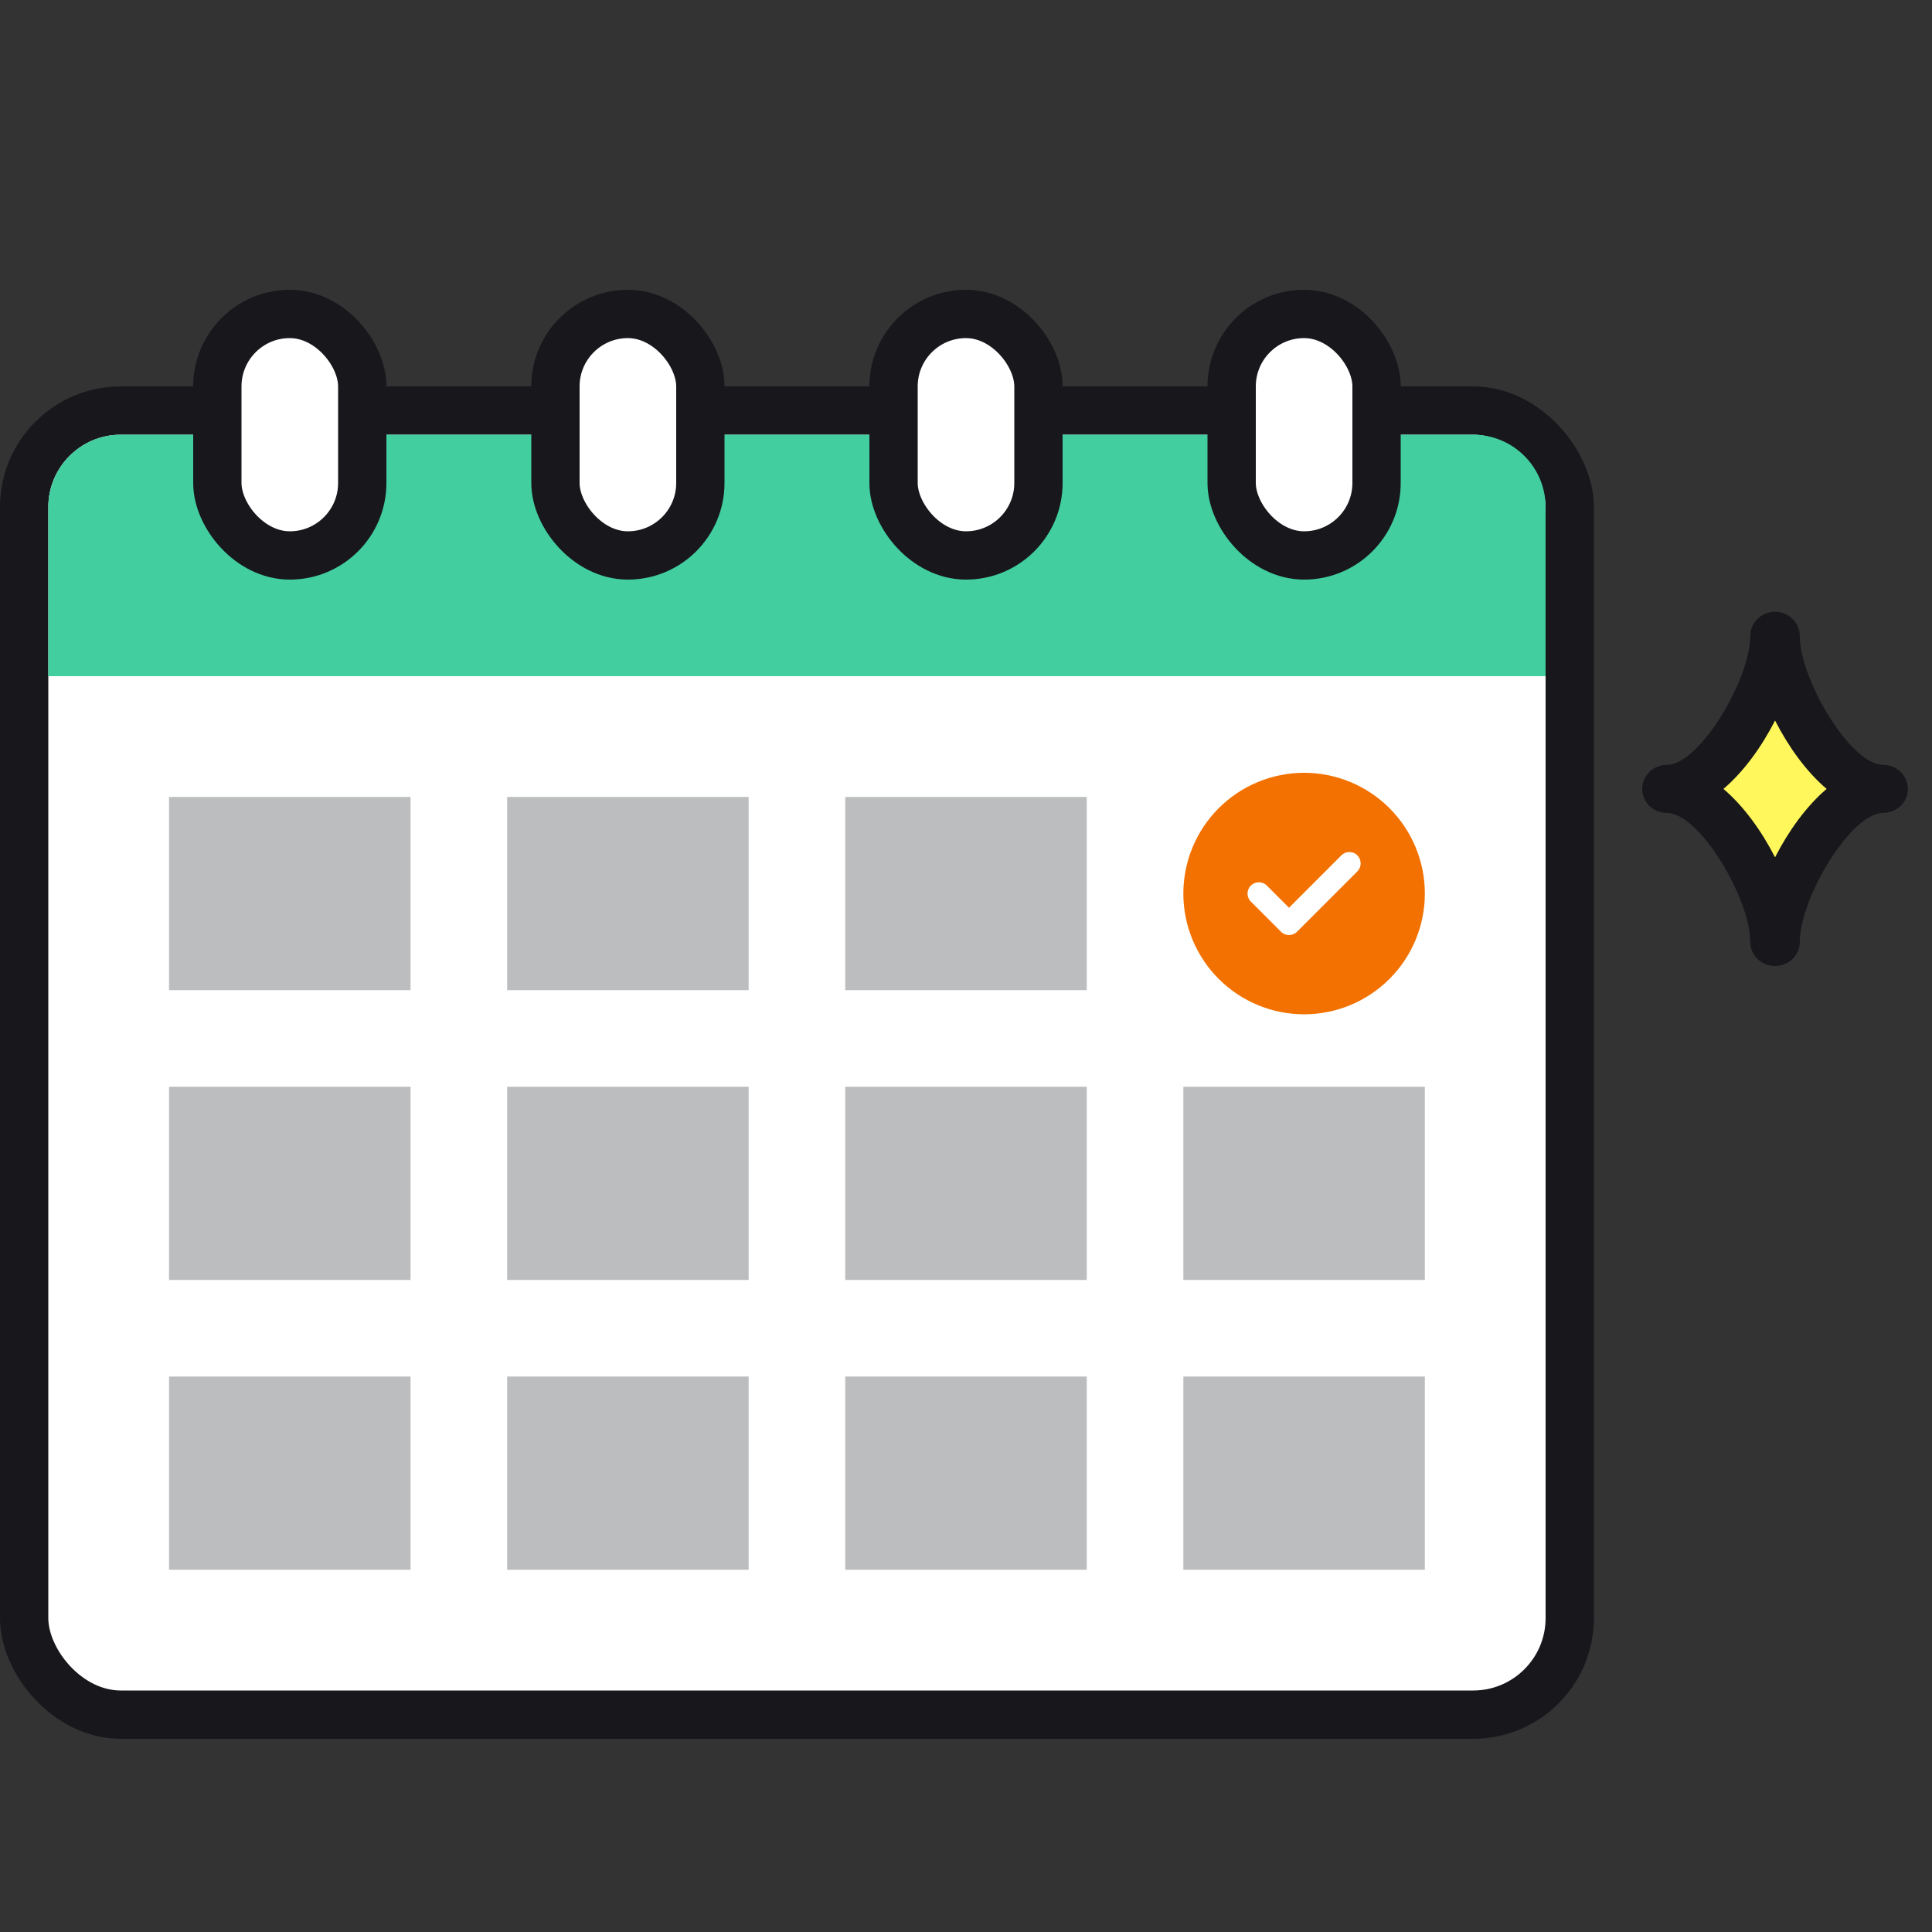 <svg width="80" height="80" viewBox="0 0 80 80" fill="none" xmlns="http://www.w3.org/2000/svg">
<rect x="0" y="0" width="80" height="80" fill="#333333" stroke="none"/>
<rect x="1" y="17" width="64" height="54" rx="4" fill="white" stroke="#17171C" stroke-width="2"/>
<path d="M2 21C2 19.343 3.343 18 5 18H61C62.657 18 64 19.343 64 21V28H2V21Z" fill="#42CE9F"/>
<rect x="7" y="33" width="10" height="8" fill="#BBBDBF"/>
<rect x="7" y="45" width="10" height="8" fill="#BBBDBF"/>
<rect x="7" y="57" width="10" height="8" fill="#BBBDBF"/>
<rect x="21" y="33" width="10" height="8" fill="#BBBDBF"/>
<rect x="21" y="45" width="10" height="8" fill="#BBBDBF"/>
<rect x="21" y="57" width="10" height="8" fill="#BBBDBF"/>
<rect x="35" y="33" width="10" height="8" fill="#BBBDBF"/>
<rect x="35" y="45" width="10" height="8" fill="#BBBDBF"/>
<rect x="35" y="57" width="10" height="8" fill="#BBBDBF"/>
<rect x="49" y="45" width="10" height="8" fill="#BBBDBF"/>
<rect x="49" y="57" width="10" height="8" fill="#BBBDBF"/>
<g clip-path="url(#clip0_8866_2328)">
<path d="M54 42C55.326 42 56.598 41.473 57.535 40.535C58.473 39.598 59 38.326 59 37C59 35.674 58.473 34.402 57.535 33.465C56.598 32.527 55.326 32 54 32C52.674 32 51.402 32.527 50.465 33.465C49.527 34.402 49 35.674 49 37C49 38.326 49.527 39.598 50.465 40.535C51.402 41.473 52.674 42 54 42ZM56.207 36.082L53.707 38.582C53.523 38.766 53.227 38.766 53.045 38.582L51.795 37.332C51.611 37.148 51.611 36.852 51.795 36.67C51.978 36.488 52.275 36.486 52.457 36.67L53.375 37.588L55.543 35.418C55.727 35.234 56.023 35.234 56.205 35.418C56.387 35.602 56.389 35.898 56.205 36.08L56.207 36.082Z" fill="#F27100"/>
</g>
<rect x="9" y="13" width="6" height="10" rx="3" fill="white" stroke="#17171C" stroke-width="2"/>
<rect x="23" y="13" width="6" height="10" rx="3" fill="white" stroke="#17171C" stroke-width="2"/>
<rect x="37" y="13" width="6" height="10" rx="3" fill="white" stroke="#17171C" stroke-width="2"/>
<rect x="51" y="13" width="6" height="10" rx="3" fill="white" stroke="#17171C" stroke-width="2"/>
<path d="M73.5 39.005C73.5 36.892 75.801 32.666 77.975 32.666C75.801 32.666 73.5 28.441 73.5 26.328C73.5 28.441 71.199 32.666 69.025 32.666C71.199 32.666 73.5 36.892 73.5 39.005Z" fill="#FFF75C"/>
<path d="M73.5 40C72.935 40 72.476 39.555 72.476 39.005C72.476 37.212 70.379 33.662 69.024 33.662C68.458 33.662 68 33.217 68 32.667C68 32.117 68.458 31.672 69.024 31.672C70.379 31.672 72.476 28.122 72.476 26.328C72.476 25.779 72.934 25.334 73.5 25.334C74.066 25.334 74.524 25.779 74.524 26.328C74.524 28.122 76.621 31.672 77.976 31.672C78.542 31.672 79 32.117 79 32.667C79 33.217 78.542 33.662 77.976 33.662C76.621 33.662 74.524 37.212 74.524 39.005C74.524 39.554 74.066 40 73.5 40ZM71.364 32.667C72.213 33.389 72.952 34.424 73.501 35.5C74.05 34.424 74.788 33.389 75.637 32.667C74.788 31.946 74.05 30.911 73.501 29.835C72.952 30.911 72.213 31.946 71.364 32.667Z" fill="#17171C"/>
<defs>
<clipPath id="clip0_8866_2328">
<rect width="10" height="10" fill="white" transform="translate(49 32)"/>
</clipPath>
</defs>
</svg>
